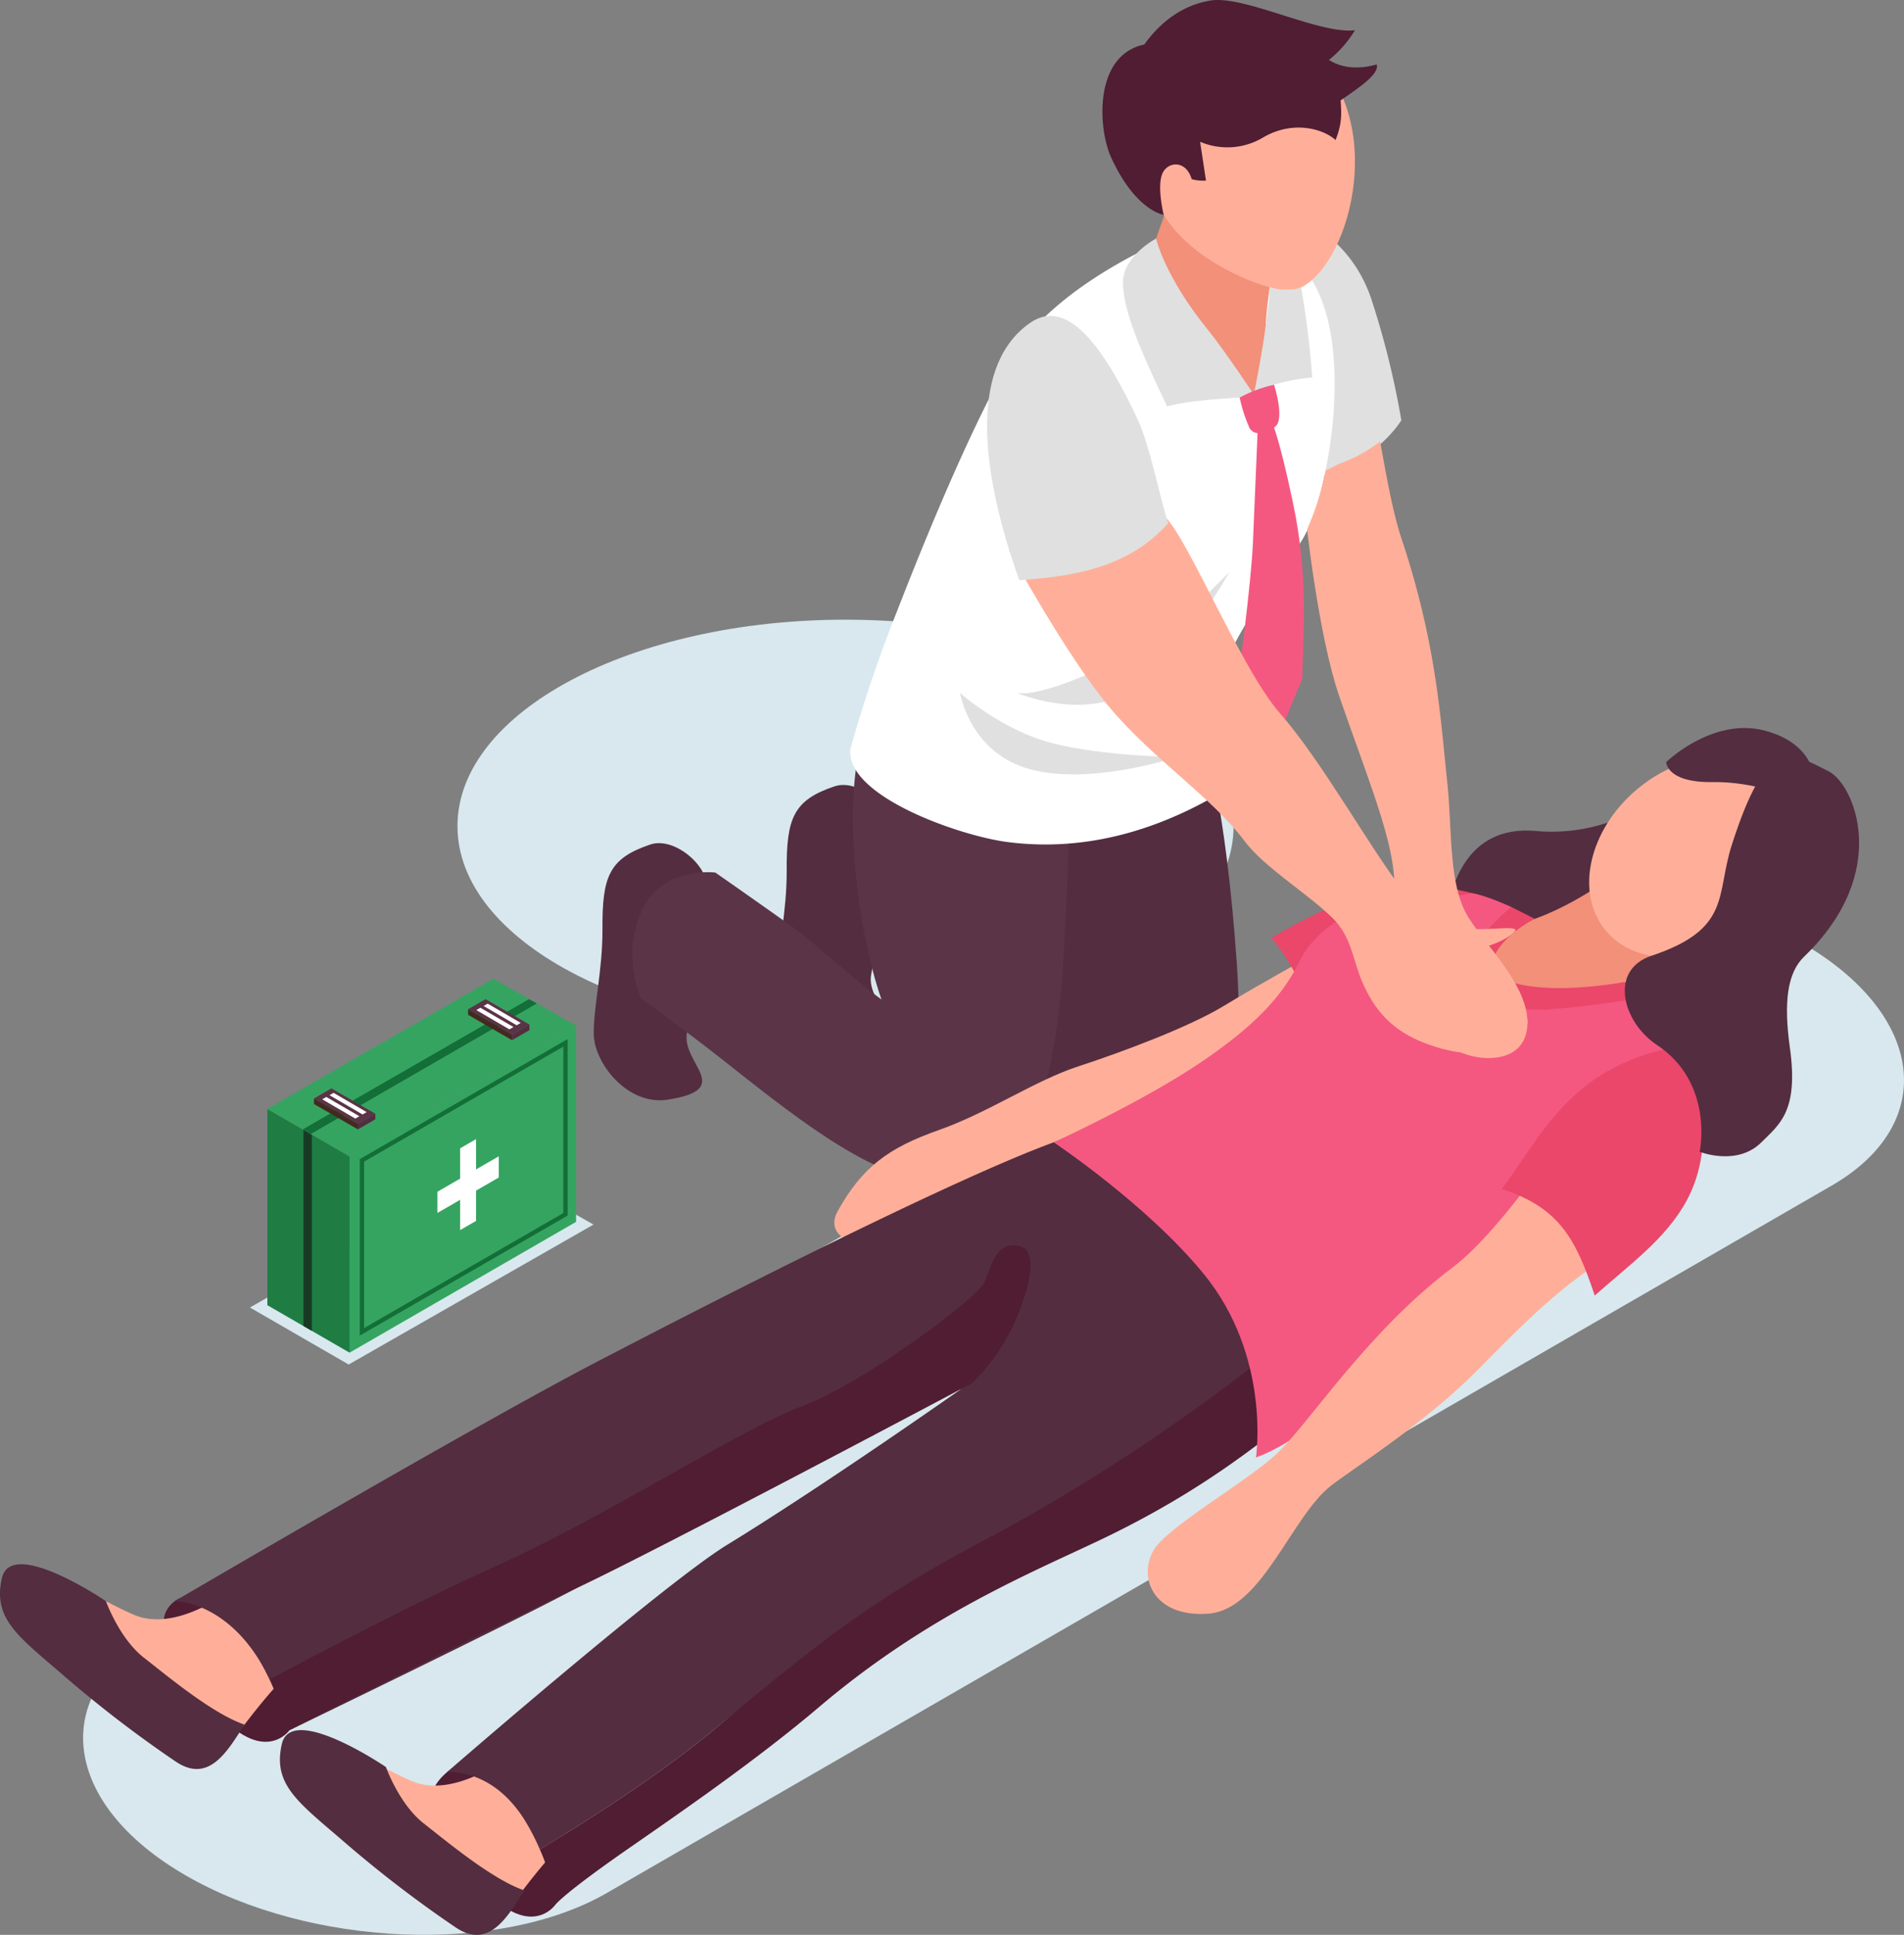 <svg id="Componente_53_2" data-name="Componente 53 – 2" xmlns="http://www.w3.org/2000/svg" width="467.096" height="474.531" viewBox="0 0 467.096 474.531">
  <rect x="0" y="0" width="467.096" height="474.531" fill="#808080" stroke="none"/>
  <g id="Grupo_328" data-name="Grupo 328" transform="translate(-37.989 -924.443)">
    <g id="Componente_9_3" data-name="Componente 9 – 3" transform="translate(99.299 1164.5)">
      <path id="Trazado_239" data-name="Trazado 239" d="M1348.391,978.273l-60.066,34.324L1264.1,998.615l59.933-34.149Z" transform="translate(-1264.098 -917.998)" fill="#d8e8ee"/>
      <path id="Trazado_240" data-name="Trazado 240" d="M1273.447,968.214l55.568-32.082V888l-55.568,32.082Z" transform="translate(-1248.999 -876.522)" fill="#35a461"/>
      <g id="Grupo_176" data-name="Grupo 176" transform="translate(26.951 14.781)">
        <path id="Trazado_241" data-name="Trazado 241" d="M1277.961,967.95l51-29.445V895.221l-51,29.443Zm49.932-30.06L1279.027,966.1V925.28l48.866-28.212Z" transform="translate(-1277.961 -895.221)" fill="#136e37"/>
      </g>
      <path id="Trazado_242" data-name="Trazado 242" d="M1394.877,932.658l20.17,11.645v48.135l-20.17-11.645Z" transform="translate(-1390.6 -900.746)" fill="#1f7d44"/>
      <path id="Trazado_243" data-name="Trazado 243" d="M1417.156,945.022v48.135l-2.059-1.189V943.833Z" transform="translate(-1401.961 -906.807)" fill="#183a25"/>
      <path id="Trazado_244" data-name="Trazado 244" d="M1349.184,874.4l-55.568,32.082-20.17-11.645,55.438-31.912Z" transform="translate(-1269.169 -862.92)" fill="#35a461"/>
      <path id="Trazado_245" data-name="Trazado 245" d="M1351.9,874.885l-55.479,32.03-1.943-1.141,55.484-31.938Z" transform="translate(-1281.51 -868.841)" fill="#136e37"/>
      <g id="Grupo_177" data-name="Grupo 177" transform="translate(46.003 39.319)">
        <path id="Trazado_246" data-name="Trazado 246" d="M1329.181,960.022l3.9-2.253V937.708l-3.9,2.253Z" transform="translate(-1323.609 -937.708)" fill="#fff"/>
        <path id="Trazado_247" data-name="Trazado 247" d="M1335.342,949.627v-5.2l-15.045,8.687v5.2Z" transform="translate(-1320.296 -940.212)" fill="#fff"/>
      </g>
      <g id="Grupo_179" data-name="Grupo 179" transform="translate(15.722 26.874)">
        <path id="Trazado_256" data-name="Trazado 256" d="M1391.835,930.335l-10.769-6.218,4.276-2.469,10.769,6.217Z" transform="translate(-1381.066 -921.649)" fill="#5b3448"/>
        <path id="Trazado_257" data-name="Trazado 257" d="M1393.848,929.349l-8.108-4.723,1-.575,8.108,4.723Z" transform="translate(-1381.936 -922.951)" fill="#fff"/>
        <path id="Trazado_258" data-name="Trazado 258" d="M1397.747,931.549l-8.108-4.723,1-.575,8.108,4.723Z" transform="translate(-1387.621 -924.145)" fill="#fff"/>
        <path id="Trazado_259" data-name="Trazado 259" d="M1401.181,933.261v1.373l-10.769-6.217v-1.373Z" transform="translate(-1390.411 -924.575)" fill="#44291f"/>
        <path id="Trazado_260" data-name="Trazado 260" d="M1385.342,935.235v1.373l-4.276,2.469V937.7Z" transform="translate(-1370.297 -929.018)" fill="#542d40"/>
      </g>
      <g id="Grupo_180" data-name="Grupo 180" transform="translate(53.525 4.995)">
        <path id="Trazado_261" data-name="Trazado 261" d="M1309.225,882.523l-10.769-6.218,4.276-2.469,10.769,6.218Z" transform="translate(-1298.456 -873.836)" fill="#5b3448"/>
        <path id="Trazado_262" data-name="Trazado 262" d="M1311.236,881.537l-8.108-4.723,1-.575,8.108,4.723Z" transform="translate(-1299.325 -875.139)" fill="#fff"/>
        <path id="Trazado_263" data-name="Trazado 263" d="M1315.137,883.737l-8.108-4.723,1-.575,8.108,4.723Z" transform="translate(-1305.011 -876.333)" fill="#fff"/>
        <path id="Trazado_264" data-name="Trazado 264" d="M1318.569,885.449v1.373L1307.8,880.6v-1.373Z" transform="translate(-1307.8 -876.763)" fill="#44291f"/>
        <path id="Trazado_265" data-name="Trazado 265" d="M1302.732,887.424V888.8l-4.276,2.469v-1.373Z" transform="translate(-1287.686 -881.206)" fill="#542d40"/>
      </g>
    </g>
  </g>
  <g id="Grupo_229" data-name="Grupo 229">
    <path id="Trazado_326" data-name="Trazado 326" d="M1477.121,240.671c0,27.973-42.622,50.635-95.205,50.635s-95.194-22.662-95.194-50.635,42.621-50.635,95.194-50.635S1477.121,212.7,1477.121,240.671Z" transform="translate(-1174.495 -38.054)" fill="#d8e8ee"/>
    <path id="Trazado_327" data-name="Trazado 327" d="M1332.479,445.414l300.439-173.46c26.363-15.22,23.026-42.053-7.414-59.629h0c-30.441-17.574-76.917-19.5-103.28-4.281L1221.782,381.5c-26.363,15.22-23.025,42.053,7.416,59.629h0C1259.64,458.708,1306.116,460.636,1332.479,445.414Z" transform="translate(-1183.607 18.849)" fill="#d8e8ee"/>
    <g id="Grupo_204" data-name="Grupo 204" transform="translate(145.661)">
      <path id="Trazado_328" data-name="Trazado 328" d="M1424.508,242.142c-.09-3.979-.242-7.776-.483-11.278-2.671-38.7-7.9-55.005-7.9-55.005s-43.905-15.481-46,19.767l18.488,61.671C1404.963,262.682,1412.723,252.2,1424.508,242.142Z" transform="translate(-1266.274 5.35)" fill="#542d40"/>
      <path id="Trazado_329" data-name="Trazado 329" d="M1342.329,208.639s35.427,29.028,44.223,34.525,21.695,8.008,31.071-2.855-20.34-34.41-21.412-34.8S1342.329,208.639,1342.329,208.639Z" transform="translate(-1279.408 20.945)" fill="#542d40"/>
      <path id="Trazado_330" data-name="Trazado 330" d="M1313.5,192.47c-10.165,3.4-11.836,7.855-11.764,20.719.056,10.128-2.185,18.806-2.137,25.766s8.172,17.647,18.146,16.1c16.7-2.6,3.2-8.9,4.733-16.5s1.664-29.08,4.315-34.135S1319.992,190.3,1313.5,192.47Z" transform="translate(-1299.599 14.644)" fill="#542d40"/>
      <path id="Trazado_331" data-name="Trazado 331" d="M1344.195,182.78c-10.168,3.4-11.838,7.855-11.766,20.719.056,10.128-2.185,18.806-2.137,25.766s8.172,17.648,18.146,16.1c16.7-2.6,3.2-8.9,4.733-16.5s1.664-29.08,4.315-34.135S1350.684,180.612,1344.195,182.78Z" transform="translate(-1285.097 10.065)" fill="#542d40"/>
      <path id="Trazado_332" data-name="Trazado 332" d="M1361.842,176.073c-3.877,16.889-.67,44.708,5.3,62.006-7.218-5.328-17.773-14.917-21.115-17.3-9.395-6.7-19.623-13.827-19.623-13.827s-12.509-1.582-17.615,8.442c-5.849,11.486-.615,22.45-.615,22.45s10.159,7.277,19.467,14.6c15.544,12.228,36.575,29.549,50.753,29.713,9.9.115,20.917-2.349,25.31-12.042,4.518-9.965,7.242-27.107,8.049-40.994,1.185-20.384,1.61-38.605,1.61-38.605S1373.874,184.985,1361.842,176.073Z" transform="translate(-1296.564 7.051)" fill="#5b3448"/>
      <path id="Trazado_333" data-name="Trazado 333" d="M1422.5,88.672s11.568,4.239,16.551,19.013a208.154,208.154,0,0,1,7.357,29.726s-7.087,12.007-23.908,14.444S1401.274,84.494,1422.5,88.672Z" transform="translate(-1248.289 -34.334)" fill="#e0e0e0"/>
      <path id="Trazado_334" data-name="Trazado 334" d="M1453.624,98.952c-2.938.805-33.16-7.506-33.16-7.506s-28.505,11.319-39.292,30.315c-7.76,13.668-17.108,34.736-27.4,61.181a333.649,333.649,0,0,0-11.389,33.625c-1.4,11.539,26.71,21.344,38.441,22.873,19.838,2.587,38.43-3.248,54.962-13.637,1.932-3.53,3.3-7.385-.054-11.659a7.813,7.813,0,0,1-1.487-3.543c-8.224-11.45,13.483-35.622,19.3-45.849,3.058-5.379,4.475-11.512,5.849-18.818C1461.728,133.475,1463.323,110.378,1453.624,98.952Z" transform="translate(-1279.408 -32.938)" fill="#fff"/>
      <path id="Trazado_335" data-name="Trazado 335" d="M1383.6,179.539c-12.559-3.128-22.978-12.408-22.978-12.408s2.339,14.733,17.282,18.735,35.827-3.011,35.827-3.011S1396.162,182.666,1383.6,179.539Z" transform="translate(-1270.763 2.826)" fill="#e0e0e0"/>
      <path id="Trazado_336" data-name="Trazado 336" d="M1370.124,176.661s15.261,6.5,27.192,0,24.923-29.7,24.923-29.7-13.3,13.921-22.431,19.025S1376.013,177.589,1370.124,176.661Z" transform="translate(-1266.275 -6.704)" fill="#e0e0e0"/>
      <g id="Grupo_203" data-name="Grupo 203" transform="translate(124.791)">
        <path id="Trazado_337" data-name="Trazado 337" d="M1422.917,103.959,1397.7,85.644s-4.247,12.337-7.42,20.458c.281,6.061,11.159,19.7,18.717,23.665,3.032,1.59,7.185,3.725,9.806,2.023,2.84-1.844,4.012-7.659,3.419-9.062C1420.4,118.4,1422.917,103.959,1422.917,103.959Z" transform="translate(-1381.541 -35.68)" fill="#f29079"/>
        <path id="Trazado_338" data-name="Trazado 338" d="M1395.836,65.083c-5.573,7.106-7.306,24.918.374,37.454,6.822,11.138,22.388,17.439,29.3,18.552,12.347,1.992,25.665-32.11,11.571-52.969C1423.643,48.23,1403.012,55.936,1395.836,65.083Z" transform="translate(-1381.182 -49.856)" fill="#ffaf99"/>
        <path id="Trazado_339" data-name="Trazado 339" d="M1410.862,51.843c-7.089,1.157-12.452,5.493-16.239,10.78-12.582,2.68-11.3,20.8-8.173,27.642,6.029,13.22,12.923,14.129,12.923,14.129s-1.8-7.212-.209-10.35c1.359-2.683,5.644-3.145,7.086,1.623a10.977,10.977,0,0,0,3.5.345l-1.446-9.529a17.067,17.067,0,0,0,15.5-1.081c7.638-4.418,15.07-1.848,17.729.663,1.616-4.055,1.468-6.406,1.247-9.719,4.9-3.428,9.542-6.5,8.835-8.834-3.755,1.1-8.068,1.193-11.706-1.1a27.906,27.906,0,0,0,6.389-7.289C1437.7,60.223,1419.142,50.489,1410.862,51.843Z" transform="translate(-1384.345 -51.713)" fill="#501d33"/>
      </g>
      <path id="Trazado_340" data-name="Trazado 340" d="M1413.417,99.574c-.437,9.533-3.765,25.634-3.765,25.634a46.425,46.425,0,0,1,14.208-3.531,220.327,220.327,0,0,0-2.731-22.1C1420.214,100.229,1415.776,100.415,1413.417,99.574Z" transform="translate(-1247.596 -29.097)" fill="#e0e0e0"/>
      <path id="Trazado_341" data-name="Trazado 341" d="M1395.887,91.446s-8.124,4.257-8.124,10.754c0,8.114,6.411,20.919,10.826,30.393,7.266-1.963,21.689-2.3,21.689-2.3s-7.311-11.075-11.8-16.622C1397.953,100.664,1395.887,91.446,1395.887,91.446Z" transform="translate(-1257.94 -32.938)" fill="#e0e0e0"/>
      <path id="Trazado_342" data-name="Trazado 342" d="M1411.839,121.713s-.8,19.246-1.265,29.931-3.594,33.237-3.594,33.237l9.719,14.964s3.505-9.025,5.967-14.658c.261-11.792,1.5-25.229-2.207-42.927s-5.431-20.546-5.431-20.546Z" transform="translate(-1248.859 -18.636)" fill="#f45881"/>
      <path id="Trazado_343" data-name="Trazado 343" d="M1411.371,117.065a29.016,29.016,0,0,0-4.16,1.876,37.276,37.276,0,0,0,2.374,7.367c1.5,2.9,6.264.579,6.961-1.044,1.234-2.882-.9-9.467-.9-9.467A28.672,28.672,0,0,0,1411.371,117.065Z" transform="translate(-1248.75 -21.431)" fill="#f45881"/>
    </g>
    <g id="Grupo_206" data-name="Grupo 206" transform="translate(0 178.553)">
      <path id="Trazado_344" data-name="Trazado 344" d="M1484.3,187.921a43.574,43.574,0,0,1-20.453,3.263c-17.623-1.741-20.921,14.229-21.9,18.613s2.589,11.969,2.589,11.969,30.374.24,36.575-6.936,9.617-19.9,9.617-19.9Z" transform="translate(-1086.755 -165.903)" fill="#542d40"/>
      <path id="Trazado_345" data-name="Trazado 345" d="M1456.655,210.9s-12.714,6.99-21.318,12.231-24.995,11.361-35.765,14.876-21.975,11.3-34.294,15.644-18.754,9.066-24.762,19.85c-3.618,6.492,4.786,11.313,19.946,5.026,7.53-3.123,9-10.487,17.1-14.385,3.288-1.583,18.56-1.439,35.341-9.9,9.312-4.7,46.806-21.7,52.173-26.581S1456.655,210.9,1456.655,210.9Z" transform="translate(-1134.999 -155.042)" fill="#ffaf99"/>
      <path id="Trazado_346" data-name="Trazado 346" d="M1422.02,230.524l47-26.922s-15.79-7.857-33.644-2.344c-7.407,2.287-15.448,6.422-22.9,10.73A46.231,46.231,0,0,1,1422.02,230.524Z" transform="translate(-1100.601 -160.528)" fill="#ea476a"/>
      <path id="Trazado_347" data-name="Trazado 347" d="M1302.973,379.834s-6.364,9.071-18.44-5.092-15.706-20.926-8.124-27.461S1304.745,361.121,1302.973,379.834Z" transform="translate(-1166.768 -91.19)" fill="#501d33"/>
      <path id="Trazado_348" data-name="Trazado 348" d="M1258.846,350.4s-6.364,9.071-18.439-5.092-15.53-22.165-9.7-26.572C1238.7,312.7,1260.617,331.686,1258.846,350.4Z" transform="translate(-1187.799 -104.628)" fill="#501d33"/>
      <path id="Trazado_349" data-name="Trazado 349" d="M1317.153,364.99a154.259,154.259,0,0,0-11.167,13.19c-2.383,3.15-9.13,7.859-12.983,7.7s-7.833-3.278-13.708-7.014c-11.749-7.473-15.012-11.425-21.866-19.747s-12.478-15.338-4.569-16.644c9.183-1.518,17.011,5,26.108,8.81,10.118,4.244,22.846-5.569,22.846-5.569Z" transform="translate(-1177.848 -92.979)" fill="#ffaf99"/>
      <path id="Trazado_350" data-name="Trazado 350" d="M1270.872,337.295a153.992,153.992,0,0,0-11.166,13.189c-2.384,3.148-9.129,7.859-12.985,7.7s-7.832-3.278-13.706-7.015c-11.749-7.472-15.013-11.424-21.866-19.745s-12.478-15.338-4.569-16.645c9.184-1.517,17.011,5,26.108,8.812,10.118,4.242,22.845-5.571,22.845-5.571Z" transform="translate(-1199.717 -106.066)" fill="#ffaf99"/>
      <g id="Grupo_205" data-name="Grupo 205" transform="translate(42.913 98.612)">
        <path id="Trazado_351" data-name="Trazado 351" d="M1333.594,296.631c35.431-18.432,117.675-60.414,124.322-56.43l53.667,51.689c-19.641,14.736-51.685,38.809-71.867,49.651-31.754,17.062-54.835,26.538-77.68,45.466-13.328,11.044-30.586,22.063-42.689,29.349a54.527,54.527,0,0,0-3.574-6.949c-8.1-13.24-19.221-11.992-19.221-11.992s53.372-46.35,68.728-55.755c23.932-14.656,57.489-38.27,57.489-38.27s-17.234,6.414-34.663,14.96c-6.8,3.335-51.989,29.727-60.056,34.064-15.481,8.323-70.091,34.681-70.091,34.681s-3.712-11.289-7.782-17.685c-8.9-13.979-20.352-13.979-20.352-13.979S1303.088,312.5,1333.594,296.631Z" transform="translate(-1229.823 -239.936)" fill="#542d40"/>
        <path id="Trazado_352" data-name="Trazado 352" d="M1475.119,273.958c-23.665,19.953-53.924,39.168-74.781,50.115-29.977,15.733-44.187,27.93-67.031,46.858-13.328,11.044-30.586,22.061-42.689,29.349a46.4,46.4,0,0,1,3.77,13.612s1.689-2.539,18.311-14.067c13.559-9.405,31.522-21.826,46.534-34.565,26.794-22.733,52.322-32.966,69.484-41.187,25.058-12,39.315-24.164,48.938-31.573C1477.253,289.233,1474.994,277.218,1475.119,273.958Z" transform="translate(-1201.095 -223.86)" fill="#501d33"/>
      </g>
      <path id="Trazado_353" data-name="Trazado 353" d="M1488.495,203.863s-6.248-2.879-9.62-3.385c-11.423,2.294-22.906,1.361-30.226,5.171-5.277,2.749-9.686,6.572-12.144,11.586-4.563,9.3-12.026,16.434-23.825,24.479-14.362,9.791-36.451,19.863-36.451,19.863s22.827,15.2,36.778,32.249c16.6,20.289,12.842,45.015,12.842,45.015s9.4-2.77,22.079-15.207c7.811-7.657,17.174-22.1,24.821-29.809,7.341-7.4,24.633-16.922,29.861-18.636,27.392-8.975,26.728-38.081,26.728-38.081l-9.468-13.653-38.536,1.073Z" transform="translate(-1117.729 -159.969)" fill="#f45881"/>
      <path id="Trazado_354" data-name="Trazado 354" d="M1482.836,196.075s-13.631,11.023-26.709,14.1c-.435.1-.975.2-1.549.3-1.533,2.125-9.817,9.2-6.205,12.43,5.385,4.818,25.22,3.465,31.658,3.589,2.291-2.5,6.135-4.393,12.436-7.14C1498.332,216.8,1482.836,196.075,1482.836,196.075Z" transform="translate(-1084.065 -162.05)" fill="#f29079"/>
      <path id="Trazado_355" data-name="Trazado 355" d="M1492.639,241.951s-14.543,22.134-26,30.754c-21.255,15.993-35.686,39.04-43.518,46.053s-26.921,17.883-29.917,23.466c-3.807,7.092.652,16.423,13.708,15.339s20.2-23.826,30.027-31.447c5.192-4.024,22.521-14.9,35.466-27.871,6.005-6.018,13.818-14.226,21.978-20.754s22.194-14.574,29.047-32.568C1523.848,243.826,1492.639,241.951,1492.639,241.951Z" transform="translate(-1110.328 -140.372)" fill="#ffaf99"/>
      <path id="Trazado_356" data-name="Trazado 356" d="M1492.5,226.23c-24.845,5.117-31.663,21.212-41.63,34.647,14.285,4.522,18.27,12.564,22.819,26.111,8.2-7.332,17.355-13.77,22.5-23.194C1504.02,249.434,1499.453,230.54,1492.5,226.23Z" transform="translate(-1082.457 -147.801)" fill="#ea476a"/>
      <path id="Trazado_357" data-name="Trazado 357" d="M1486.166,220.736l3.008,4.164s-14.684,2.431-24.475,3-26.777-3.475-16.391-17.3a49.035,49.035,0,0,1,7.661-7.824l5.76,2.9s-7.305,3.555-9.909,9.071c-2.967,6.291,7.619,7.975,16.781,7.931A105.9,105.9,0,0,0,1486.166,220.736Z" transform="translate(-1085.203 -158.883)" fill="#ea476a"/>
      <path id="Trazado_358" data-name="Trazado 358" d="M1417.862,292.94a50.025,50.025,0,0,0,10.888-15.9c3.749-9.262,5.389-17.367,0-17.884s-6.042,5.359-8,9.274-29.676,24.647-44.687,30.2-47.291,26.727-75.668,39.495c-23.5,10.573-54.675,27.405-54.675,27.405l4.725,12.5s50.464-25.543,70.091-34.681S1417.862,292.94,1417.862,292.94Z" transform="translate(-1179.398 -132.256)" fill="#501d33"/>
      <path id="Trazado_359" data-name="Trazado 359" d="M1505.068,218.948c-11.939,10-27.85,10.655-35.538,1.473s-4.242-24.73,7.7-34.725,27.85-10.655,35.538-1.473S1517.007,208.952,1505.068,218.948Z" transform="translate(-1075.577 -170.712)" fill="#ffaf99"/>
      <path id="Trazado_360" data-name="Trazado 360" d="M1497.587,199.47c-3.887,12.169,0,20.493-19.685,27.074-10.5,3.513-7.071,16.3,1.334,21.857,14.143,9.356,10.508,26.21,10.508,26.21s9.181,3.653,15.167-2.35c4.381-4.393,9.14-7.541,6.964-23.15-1.558-11.177-.644-18.379,3.481-22.35,21.623-20.817,12.237-42.3,6.092-45.423C1511.944,176.5,1506.24,172.387,1497.587,199.47Z" transform="translate(-1072.772 -170.681)" fill="#542d40"/>
      <path id="Trazado_361" data-name="Trazado 361" d="M1478.27,181.321s.065,4.932,10.878,4.906a47.6,47.6,0,0,1,18.06,3.238l7.5-2.961s.614-9.454-12.187-12.88S1478.27,181.321,1478.27,181.321Z" transform="translate(-1069.51 -172.969)" fill="#542d40"/>
      <path id="Trazado_362" data-name="Trazado 362" d="M1226.672,321.291s3.248,9.116,9.28,13.839,16.946,13.811,24.718,16.442c-4.149,6.379-8.708,14.731-17.075,8.931a295.778,295.778,0,0,1-26.668-20.417c-11.646-10.074-18.1-14.325-15.777-24.448S1226.672,321.291,1226.672,321.291Z" transform="translate(-1200.681 -107.154)" fill="#542d40"/>
      <path id="Trazado_363" data-name="Trazado 363" d="M1273.311,348.915s3.247,9.115,9.28,13.839,16.944,13.811,24.717,16.441c-4.148,6.379-8.707,14.731-17.074,8.931a295.6,295.6,0,0,1-26.669-20.417c-11.646-10.074-18.1-14.325-15.777-24.447S1273.311,348.915,1273.311,348.915Z" transform="translate(-1178.643 -94.101)" fill="#542d40"/>
    </g>
    <path id="Trazado_364" data-name="Trazado 364" d="M1370.124,137.561s14.189,26.127,24.86,38.753,24.744,21.641,33.007,32.656c4.776,6.368,15.218,12.623,21.505,18.773,4.589,4.489,5.047,10.256,7.118,15.261,4.115,9.943,10.337,13.906,18.421,16.43,14.968,4.672,22.8-3.11,22.261-6.64-.785-5.1-6.488-7.685-14.592-15.733-1.669-1.659,6.7-1.615,11.235-5.722,2.272-2.057-4.9-.478-12.234-.914s-12.14-5.85-14.7-9.124c-8.344-10.683-20.012-31.925-30.346-43.681s-24.771-48.451-29.556-49.044S1370.124,137.561,1370.124,137.561Z" transform="translate(-1122.604 -2.609)" fill="#ffaf99"/>
    <path id="Trazado_365" data-name="Trazado 365" d="M1375.778,105.97c-14.5,9.95-12.967,34.544-2.758,63.163,15.519-.941,27.843-4.085,36.541-13.979-1.909-5.708-4.525-19.08-7.394-25.227C1394.7,113.923,1385.437,99.341,1375.778,105.97Z" transform="translate(-1122.974 -26.849)" fill="#e0e0e0"/>
    <path id="Trazado_366" data-name="Trazado 366" d="M1458.181,242.225c-5.155-7.931-4.057-21.285-5.379-33.6-1.627-15.16-2.586-33.759-11.19-59.518-2.257-6.757-3.864-16.325-5.264-23.877a36.225,36.225,0,0,1-10.032,5.5c-1.11.533-2.181,1.154-3.328,1.607a66.72,66.72,0,0,1-4.546,14.438s2.929,26.513,7.9,40.967c7.782,22.621,15.172,39.395,13.179,50.2-.906,4.915-.944,9.184-2.965,11.2s-7.074,3.032-3.12,5.313,9.166-4.189,11.729-.717,3.579,16.679,8.876,20.216,17.376,4.493,18.386-4.886S1463.336,250.156,1458.181,242.225Z" transform="translate(-1097.781 -16.974)" fill="#ffaf99"/>
  </g>
</svg>
